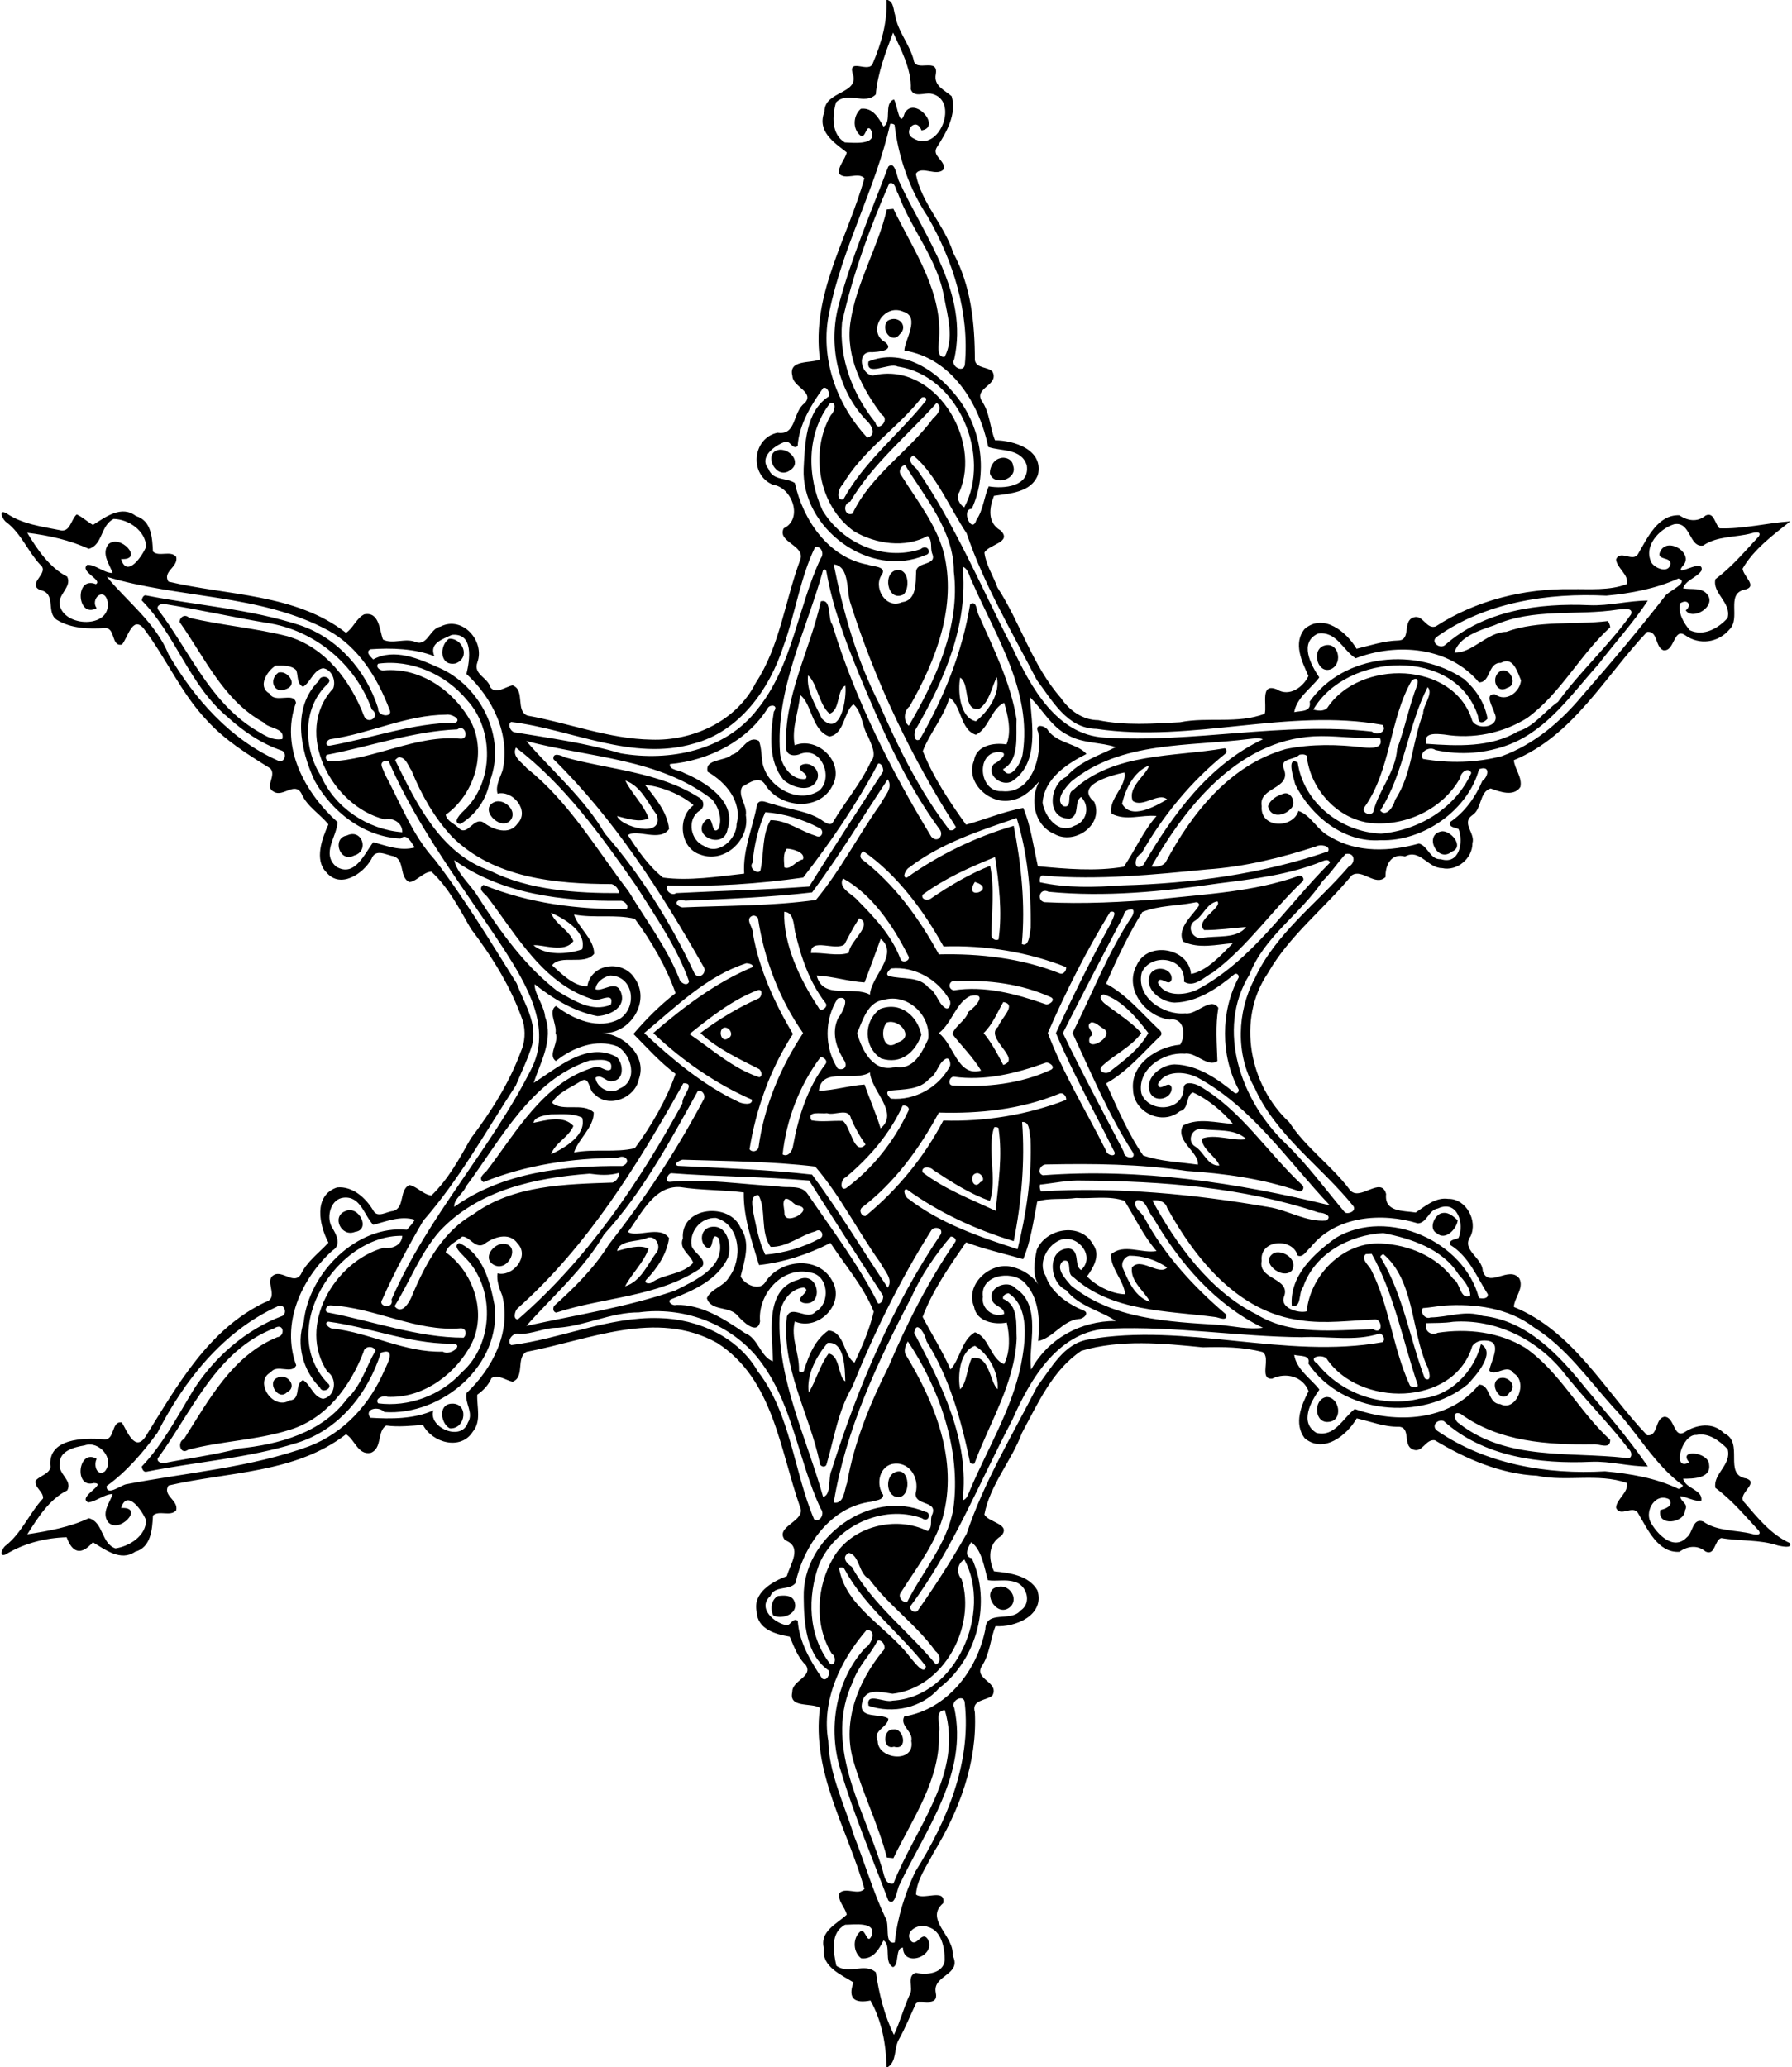 <?xml version="1.0" encoding="UTF-8"?>
<!DOCTYPE svg  PUBLIC '-//W3C//DTD SVG 1.1//EN'  'http://www.w3.org/Graphics/SVG/1.1/DTD/svg11.dtd'>
<svg width="1331pt" height="1535pt" version="1.1" viewBox="0 0 1331 1535" xmlns="http://www.w3.org/2000/svg">
<path d="m658.43 0h0.94c4.65 1.72 4.13 7.46 5.5 11.31 1.92 12 10.6 21.39 13.71 33.03 1.05 9.97 18.74-2.24 16.49 10.74-1.74 8.83 6.58 11.76 11.78 16.38 3.88 13.43-3.87 26.84-10.93 37.8-4.18 6.58 6.4 9.82 5.12 16.27-5.14 6.21-16.76-3.15-20.82 3.6 4.04 21.67 21.34 37.96 27.84 58.75 13.17 24.33 16.02 52.42 16.02 79.63 1.17 6.25 9.65 4.69 13.1 8.5 5.18 10.02-13.79 11.9-8.06 21.6 6.18 8.77 5.99 19.92 9.94 29.34 13.74 0.08 36.19 6.77 31.85 25.67-4.96 13.24-21.05 13.81-32.64 15.59-3.57 9.07-5.02 20.02 4.97 25.74 8.82 8.86-8.75 10.17-12.06 16.41 1.12 9.22 6.53 17.15 9.6 25.79 17.2 26.47 25.93 57.97 47.08 82 6.27 9.33 16.29 16.62 27.86 16.64 20 4.13 40.53 2.63 60.74 1.54 20.73-4.14 42.74 1.39 62.89-6.27 1.9-6.43-3.74-23.28 8.94-18.15 9.45 5.95 19.8-1.79 23.55-9.96-4.82-10.61-11.58-24.3-2.82-34.93 14.11-11.94 31.17 2.24 38.54 14.74 10.19-2.45 20.3-5.89 31.02-6.15 9.76-0.24 2.96-14.38 11.16-17.06 7.05-2.71 9.5 8.99 16.61 6.62 29.87-19.35 65.41-28.19 100.87-27.68 13.66-0.19 28.07 1.21 41.09-3.74 1.85-6.88-7.53-11.9-7.98-18.4 3.23-7.58 12.8 2.9 16.59-4.44 6.82-11.68 14.58-28.82 30.35-28.27 6.27 4.13 13.3 5.4 19.57 0.21 6.32-3.07 6.96 6.49 10.31 9.49 17.55 0.64 35.48-4.06 52.62-5.18-11.91 9.38-27.13 20.55-35.46 35.12 0.61 6.07 12.16 13.57 0.77 15.75-13.09 3.58-1.99 21.16-10.54 29.43-8.48 9.93-22.38 11.79-32.93 4.2-8.75-5.93-7.61 12.55-16.22 11.19-6.21-2.54-3.9-14.46-11.99-13.67-31.42 33.16-54.88 77.16-99.02 95.32 0.67 6.7 6.45 12.86 4.88 19.88-4.91 7.52-15.3 3.58-22.1 1.13-8.57 2.58-6.3 15.29-13.76 19.97-8.1 5.82 2.54 13.41 0.26 20.6 0.1 11.4-11.43 21.1-22.64 18.56-10.4 0.06-16.57-14.69-27.47-8.61-10.32-2.86-14.78 6.68-14.44 15.19-7.58 7.4-17.25-6.48-25.11-1.21-20.2 24.59-46.41 44.75-62.29 72.64-23.43 34.41-13.76 83.26 15.9 110.76 12.37 18.98 31.41 32.07 44.88 50.01 7.09 9.58 23.33-10.65 27.04 3.22-1.51 13.63 12.79 12.3 21.96 13.75 7.3-4.83 14.71-11.48 24.29-10.12 13.16-0.18 22.02 16.26 16.44 27.83-7.08 10.1 8.71 15.61 9.08 25.54 4.1 13.68 19.7-4.31 27.23 5.82 3.53 7.03-3.67 14.07-4.15 21.04 44.25 18.07 67.46 62.25 99.02 95.32 8.4 0.92 5.58-12.28 12.74-13.75 7.8-0.18 6.74 16.2 14.88 11.59 9.13-5.94 21.2-7.87 29.58 0.68 15.24 6.83-1.01 30.79 16.47 33.57 10.34 3.47-8.15 11.8-1.15 18.07 9.78 11.37 19.44 23.45 33.45 29.87 2.03 4.4-6.15 2.3-8.91 1.78-13.6-4.53-28.03-3.08-41.99-5.5-5.07 1.37-4.45 13.48-11.63 10.01-6.29-5.23-13.48-4-19.6 0.23-15.81 0.78-23.39-16.65-30.32-28.28-3.8-7.34-13.37 3.13-16.6-4.44 0.3-6.57 9.55-11.48 8-18.44-21.51-7.47-44.7-0.71-66.65-5.36-27.3-1.3-52.87-12.47-75.96-26.34-7.12-1.05-9.36 10.25-16.68 6.65-7.14-3.25-0.99-15.94-9.89-16.69-10.92 0.32-21.07-3.91-31.45-6.22-7.28 12.69-24.68 26.49-38.69 14.72-8.1-10.8-2.55-24.38 2.96-34.91-4.28-10.97-16.77-14.23-27.02-9.3-10.32 0.93-0.58-15.9-7.2-19.76-14.48-3.82-29.56-3.89-44.42-3.5-29.83-2.98-61-6.03-90.12 2.59-21.35 14.13-32.28 39.02-44.15 60.97-7.78 20.94-23.67 38.33-27.91 60.62 3.27 6.06 20.02 6.92 12.58 15.82-9.8 5.83-9.78 17.07-5.43 26.33 11.61 1.21 25.74 2.88 32.24 14.14 5.69 18.57-16.5 27.6-31.12 26.58-3.95 9.58-4.19 20.86-10.28 29.84-5.75 9.68 13.22 11.57 8.05 21.59-4.42 4.04-15.93 2.95-13.1 12.5 1.91 37.32-11.71 73.38-30.89 104.7-4.99 9.85-12.07 19.18-12.85 30.57 5.13 4.73 22.34-5.11 20.21 6.51-14.15 12.14 8.49 24.43 6.95 38.61 7.59 15.03-15.33 14.48-12.42 28.05 2.03 9.92-9.61 5.41-14.26 6.75-4.43 9.23-8.19 18.94-13.28 27.94-3.58 6.29-1.41 16.18-8.16 20.39h-0.94c-0.23-16.85-3.58-34.64-11.89-49.46-11.04 2.19-17.23-0.79-12.64-13.44-8.59-5.54-23.83-11.46-21.94-25.12-3.39-12.8 9.37-18.15 16.94-25.15-1.13-5.65-7-10.03-5.32-16.15 4.9-4.62 13.56 2.02 18.48-2.97-12.46-44.34-39.47-86.66-33.06-134.5-6.32-4.12-23.45 0.51-20.53-11.76-0.33-8.62 15.46-11.17 10.14-19.87-6.13-5.83-8.8-13.77-12.05-21.24-10.44-1.75-24.01-5.42-24.54-18.55-3.02-14.02 11.31-22.17 22.44-26.43 2.28-8.62 12.05-21.59-1.35-26.64-8.48-10.37 16.24-13.99 11.06-24.85-15-42.64-19.89-94.94-61.51-121.62-45.34-25.24-95.32-2.14-141.52 6.59-8.13 4.07-1.08 18.78-10.41 22.2-5.09-0.99-10.46-5.63-15.66-2.73-2.25 5.19-5.98 9.14-10.58 12.38-0.43 9.17 3.25 19.6-3.33 27.49-8.9 14.13-30.15 8.29-37-5.08-8.31 0.65-18.24 1.75-27.28 0.48-6.97 4.1-2.74 16.88-11.5 20.27-9.57 1.87-11.73-9.79-18.38-13.77-37.54 29.08-87.52 27.74-131.86 38.03-4.74 7.55 7.52 10.75 5.73 18.38-4.17 5.09-12.86-0.35-17.27 3.97-0.55 10.28-1.38 23.56-13.32 26.88-10.57 7.34-22.2-1.6-31.29-7.09-8.82 10-15.29 7.91-19.5-3.71-15.68 0.38-31.89 4.51-45.3 12.79-5.53 2.23-2.32-5.25 0.31-6.83 11.78-9.46 17.37-23.91 27.49-34.82 0.26-5.17-6.47-7.86-5.52-13.15 3.23-3.9 10.14-4.81 11.06-10.21-2.7-21.28 24.71-21.72 39.08-20.56 9.27 1.52 5.52-13.85 13.92-12.44 3.99 6.78 9.76 22.07 17.45 10.65 23.66-37.98 46.66-79.76 88.98-100.01 11.65-3.28-2.58-17.18 7.81-20.77 6.25-1.6 13.97 7.47 18.64 0.2 4.65-9.72 13.56-16.03 20.54-23.62-6.76-12.75-11.51-34.91 6.34-40.98 11.53-1.18 21.34 7.67 26.92 17.08 3.18 5.91 9.89 0.79 14.69 0.42 9.17-2.32 4.31-15.93 12.27-19.32 5.82 1.3 10.15 7.08 16.26 7.78 12.47-11.92 20.75-27.26 29.14-42.16 15.05-19.89 28.63-41.26 37.33-64.78 3.09-6.95 3.48-15 1.55-22.31-8.62-25.18-22.91-48-38.88-69.09-8.47-14.83-16.44-30.4-29.14-42.12-6.27 0.35-10.27 6.75-16.22 7.73-7.89-3.26-3.22-16.19-11.66-19.12-5.68-0.92-13.69-6.14-16.65 1.99-6.11 10.96-23.13 22.38-33.46 9.89-9.22-9.17-3.16-25.36 1.49-35.56-6.29-7.92-15.93-13.22-20.08-23.05-4.94-8.93-13.76 3.06-20.48-1.22-7.39-3.69 2.34-11.88-2.61-17.35-16.64-10.3-33.62-20.85-46.9-35.45-19.43-20.37-30.45-46.54-47.34-68.72-8.24-9.29-11.56 7.11-15.98 12.25-8.12 1.55-4.57-12.05-12.28-12.33-12.27 0.78-25.42 0.52-36.21-6.16-8.08-5.51 0.12-19.65-12.27-22.04-10.36-4.8 7.82-12.79 0.04-18.83-9.12-9.82-13.98-22.97-24.82-31.32-2.97-1.59-6.72-10.45-0.29-6.85 11.68 8.03 25.85 9.8 39.34 12.48 8.11 2.32 8.4-7.56 12.89-11.61 4.42 1.95 7.89 5.47 12.08 7.81 9.29-5.81 21.19-15.01 31.91-6.62 11.65 3.38 12.16 16.43 12.66 26.32 4.35 4.34 13.12-1.12 17.28 3.98 1.78 7.63-10.46 10.83-5.76 18.4 44.27 10.51 94.37 8.82 131.89 38.01 5.44-3.54 7.61-10.77 13.53-13.71 11.25-2.16 11.24 11.54 13.93 18.71 7.29 3.77 16.65-1.53 24.54 1.95 8.56 2.93 10.3-10.21 18.19-11.59 16.13-8.31 33.15 10.62 27.39 26.56-3.3 9.05 7.78 11.15 9.73 18.72 4.34 5.18 11.28-0.72 16.42-1.6 9.62 3.45 1.85 19.2 11.17 22.47 30.62 5.49 60.53 17.33 91.88 17.8 30.58 1.11 63.09-13.52 77.43-41.96 18.19-27.61 21.8-61.33 33.28-91.87 3.4-10.6-17.42-12.87-12.41-23.05 14.54-6.84 6.47-30.35-8-32.41-17.86-7.32-15.24-34.75 3.44-38.58 14.27 2.22 11.13-15.59 20.09-21.92 7.81-8.25-8.82-12.18-9.03-20.11-3.37-12.62 13.65-9.3 20.43-12.4-6.68-47.95 20.71-90.18 33.01-134.6-4.99-5.07-14.09 2.01-19-3.56-0.34-5.99 4.64-10.1 5.88-15.6-9.71-7.54-22.28-15.66-16.5-30.39-0.17-15.66 27.07-12.68 20.71-28.78-2.68-10.92 12.53 0.58 15.15-6.95 6.35-14.81 10.93-30.79 10.16-47.05m4.92 24.22c-5.53 14.59-11.47 30.01-12.87 45.9-8.03 8.11-21.05-2.59-29.52 5.9-2.88 9.93-3.52 23.75 6.55 29.75 6.53 0.25 25.27 2.4 19.26-9.51-3.6-4.71-3.68 7.62-7.97 4.15-5.76-4.87-5.06-14.93 0.66-19.64 8.81-1.01 13.17 6.75 16.72 13.22 6.56-3.38-0.14-17.38 7.83-20.13 2.66 4.75 4.24 22.35 7.93 10.17 7.43-13.25 27.78 10.59 12.49 12.81-4.13-10.97-14.52 1.6-6.06 5.87 19.33 11.8 34.93-29.05 13.06-33.17-4.93-0.84-12.66 3.25-14.96-3.24 0.83-14.58-7.82-30.69-13.12-42.08m-2.17 67.73c-10.61 47.73-35.64 91.72-45.24 140.02-7.26 33.51 5.35 68.51 28.23 93.02 7.38-1.79 3.08-9.76-0.97-13.17-21.21-22.49-28.26-56.23-20.13-85.77 9.44-34.97 23.86-68.44 36.67-102.26 5.09-5.19 6.51 8.35 8.19 11.2 19.27 41.58 51.62 82.75 40.83 131.72-3.29 5.24 7.31 11.02 7.91 3.73 3.42-38.27-8.66-76.53-27.58-109.52-13.53-20.31-21.78-44.03-24.64-68.2-0.92-0.75-2.01-1-3.27-0.77m-0.71 44.22c-14.37 32.8-27.2 67.99-35.06 103.34-2.34 26.93 8.08 53.51 24.79 74.3 1.49 7.82 11.18-2.24 4.83-5.7-14.78-19.49-26.93-43.15-23.43-68.41 4.18-29.4 20.36-55.39 27.08-84.14 1.21-0.11 3.65-0.35 4.87-0.47 15.19 31.34 37.65 62.72 33.69 99.36-0.17 3.63-1.13 11.39 4.44 10.47 7.08-13.7 2.26-29.85-0.44-44.17-4.79-28.29-24.5-50.36-34.16-76.8-1.88-2.55-1.92-9.33-6.61-7.78m10.55 95.32c-14.83-6.66-27.54 15.39-13.27 22.78 6.89 6.39-6.1 6.97-9.95 7.28-11.87-1.3-8.67 16.65 0.53 17.3 45.64-11.01 81.42 47.58 64.16 86.7-2.84 3.81 0.33 9.25 3.69 11.24 20.38-37.92-4.12-97.98-49.47-104.6-6.15-3.34-23.96 8.14-21.64-3.73 23.8-9.89 47.89 4.9 62.77 22.71 20.57 23.14 26.93 58.45 13.95 86.63-8.31 0.37 0.07 19.33 3.38 8.41 5.15-7.45 5.77-17.37 9.2-25.03 11.11 1.94 30.61 0.21 28.28-15.54-4.01-12.92-18.92-10.36-28.63-13.73-6.71-32.4-27.18-65.93-62.29-71.61-0.14-7.09 12.26-24.88-0.71-28.81m-59.64 56.67c-8.78 12.41-17.94 27.08-18.93 43.04-3.86 3.48-5.81-5.34-10-2.87-7.42 2.8-18.9 11.18-11.69 19.83 3.26 9 13.53 6.42 19.62 10.54 6.01 27.4 24.93 55.4 54.31 60.64 2.87 1.4 13.62 1.03 10.64 6.9-7.38 9.32 2.36 26.5 14.55 20.96 11.08-1.31 10.15-14.39 10.57-22.47-0.11-7.96 16.13-4.37 11.87-13.75-1.52-4.33 0.56-9.59-3.29-12.98-16.77 9.21-38.52 6-54.6-3.41-26.48-18.77-33.25-58.81-17.27-86.43 2.72-2.13 4.69-10.49-0.59-8.78-17.72 22.67-17.23 54.37-5.64 79.65 14.72 24.32 45.27 37.89 72.85 28.76 5.2-4.45 8.94 3.52 3.44 4.45-41.32 17.86-92.14-19.95-90.31-64.29 0.96-18.12 1.41-42.58 18.65-53.51 0.79-2.36-0.77-7.5-4.18-6.28m73.17 7.09c-18.06 22.97-43.71 38.98-58.63 64.59-3.07 2.29-5.53 12.56 0.56 10.92 15.46-28.24 41.45-48.41 61.26-73.22 0.92-2.39-1.34-2.95-3.19-2.29m11.15 3.95c-21.63 24.19-47.48 45.1-64.17 73.31-6.03 1.63-4.38 11.22 1.71 8.9 13.41-28.61 41.72-45.92 60.1-71.08 3.36-2.54 6.91-8.07 2.36-11.13m-17.33 39.04c-5.26 2.94-0.34 7.5 2.49 10.01 28.84 41.61 48.23 88.72 71.43 133.46 13.48 28.6 32.41 63.82 67.95 66 66.46 4.29 132.32-11.92 198.78-4.44 3.8 3.68 11.83-0.28 7.78-4.98-70.45-12.72-141.34 13.52-212.34 2.96-21.95-0.3-32.86-21.03-44.42-36.33-18.45-35.75-39.18-70.75-52.1-108.9-12.73-19.07-22.76-43.86-39.57-57.78m-6.11 7.05c-3.62 0.86-5.25 5.26-2.63 8.06 11.45 18.28 25.31 35.53 31.27 56.74 9.99 39.91-5.72 80.18-25.3 114.49-4.45 3.32-4.69 11.41-0.55 14.34 19.68-33.63 38.42-73.91 33.4-114.43 0.18-30.36-21.95-55.69-36.19-79.2m-587.91 40.07c-9.84 5.01-7.92 19.27-18.41 22.22-14.18-6.57-30.26-10.05-45.69-11.92 7.13 11.93 16.5 25.93 29.67 32.58 3.82 8.05-7.98 13.43-5.39 21.9 4.6 16.55 40.74 16.21 34.89-5.23-3.3-8.51-12.36 0.38-7.64 6.72-14.67 8.07-16.7-24.29-0.55-17.83 5.32-3.09-12.54-9.39-6.34-14.39 6.64 0.07 11.95 6 18.77 6.15-2.29-6.59-8.42-13.92-3.33-21.23 8.87-8.46 27.12 11.86 9.63 10.81 4.31 14.69 15.92-2.49 18.56-9.15-0.37-11.94-13.12-20.43-24.17-20.63m1159 3.98c-11.11 3.53-23.11 16.45-16.56 28.74 2.87 4.24 12.65 7.86 13.94 0.8 0.53-6-11.74-2.24-7.19-10.07 5.79-10.2 25.43 2.63 16.08 11.75-6.81 9.32 16.21-6.98 14.21 3.08-3.38 5.36-11.69 6.93-13.69 13.21 6.15 1.33 13.99-1.08 18.24 4.95 6.33 8.81-11.3 19.15-16.3 11.44 4.51-3.17 2.02-9.07-4.15-5.23-1.87 6.73 2.6 14.79 7.22 20.02 10.15 4.77 21.21-1.41 28.02-9.1 2.99-11.57-11.47-18.19-9.08-28.8 12.21-9.07 21.96-20.76 32.29-31.84 2.39-4-3.29-2.96-5.52-2.24-11.89 3.17-25.33 1.85-35.79 9.05-10.64 1.88-9.1-18.28-21.72-15.76m-637.9 16.87c-11.1 22.71-14.73 49.52-23.54 73.63-10.44 32.11-32.57 63.29-66.64 72.35-45.71 13.43-90.72-10.63-135.62-16.08-2.87 1.92-0.55 6.56 2.01 7.6 26.59 4.39 53.5 8.06 79.4 15.73 36.22 6.21 77.59-1.95 101.16-32.27 26.52-32.47 30.05-75.67 47.43-112.65 2.76-3.35 0.27-9.26-4.2-8.31m13.81 12.93c7.04 35.42 17 70.68 33.57 103.07 14.11 32.44 29.83 64.49 51.27 92.69 0.99 3.01 5.42 1.72 5.83-0.91-32.98-51.42-59.61-107.47-78.15-165.76-3.36-9-0.3-27.75-12.52-29.09m95.74 1.65c4.3 42.5-13.36 83.77-34.32 119.92-2.33 2.68-2.12 11.07 2.46 8.4 17.92-30.91 31.63-64.86 37.43-100.48 5.03-2.91 4.62 4.83 6.15 7.68 11.15 25.25 23.89 50.35 28.32 77.86-0.57 12.34 2.47 30.18-10.04 37.02 5.29 9.87 14.08-5.51 14.62-11.63 7.03-45.98-20-87.24-37.6-127.56-2.18-3.8-2.5-9.37-7.02-11.21m-103.64 2.59c-12.35 44.81-35.57 88.45-31.95 136.04 0.76 9.28 8.94 20.46 19.04 19.03 3.19-4.61-7.65-5.47-3.46-10.2 6.32-3.66 15.14 3.46 11.87 10.85-4.53 10.13-18.35 5.81-24.96 0-11.4-14.06-9.76-33.79-7.14-50.55 3.71-5.18-2.52-5.44-4.23-3.11-15.24 24.86-44.48 39.48-72.92 41.95-0.86 4.51 7.26 4.53 10.42 6.59 16.09 6.79 39.56 21.4 32.31 42.05-2.68 15.21-26.94 4.95-16.72-6.39 7.04-6.73 4.02 11.94 10.09 5.87 2.96-7.33 0.14-15.78-4.55-21.65-39.42-30.8-91.67-31.22-138.24-43.57 18.74 21.82 43.2 42.65 58.23 68.59 26.84 30.82 48.78 65.85 66.14 102.82 2.66 7.21 11.14 0.89 6.82-4.61-31.15-54.85-66.08-109.25-111-153.3-0.78-5.51 5.81-2.78 8.53-1.37 33.25 9.23 69.45 10.69 99.32 29.67 4.35 2.22 4.64 7.79 0.34 10.17-9.33 6.49-6.45 21.87 3.66 25.98 10.66 7.35 24.31-5.17 24.17-16.37 4.2-16.6-8-30.95-21.47-38.7-2.68-9.73 12.88-7.76 17.87-12.68 7.44-1.72 11.52-15.19 20.21-10.23 2.05 5.46 1.67 11.44 2.78 17.12 3.98 17.01 25.86 29.91 41.73 19.91 11.24-9.25 2.12-32.93-13.32-27.63-4.26 2.06-10.37 1.89-11.07-3.77-1.95-38.35 17.75-72.73 25.81-109.3 8.25-2.36 4.93 13.18 8.54 17.21 16.85 55.52 43.46 107.99 73.53 157.55 4.81 5.23 9.93-1.39 5.87-5.84-25.62-35.18-43.2-75.41-59.76-115.34-10.03-24.46-19.54-49.76-24.05-75.91-0.44-1.38-1.25-1.67-2.44-0.88m-532.01 4.95c14.15 17.42 36.48 34.31 45.79 57.56 19.18 32.94 45.98 63.31 81.33 78.94 5.04 2.27 7.1-5.63 2.93-7.39-15.23-5.17-28.75-14.39-40.6-25.19-28.1-23.29-38.19-60.8-63.55-86.39 0.32-1.77 1.41-4.48 3.68-3.6 37.92 7.43 76.91 9.99 113.82 22.02 28.28 9.52 49.31 33.82 58.13 61.81-0.8 6.15 11.71 7.14 8.38 0.7-8.84-23.28-22.99-46.38-45.46-58.64-50.48-27.16-111.11-23.61-164.45-39.82m1167.3 1.28c-16.84 7.54-35.25 11.06-53.56 12.73-43.48-2.19-89.95 4.91-126.04 30.66-4.97 3.95 2.79 9.54 6.57 5.74 29.06-25.51 69.58-30.99 106.97-29.31 14.57 0.6 29.31-3.43 43.32-3.42-10.77 16.44-24.59 31.39-36.62 47.25-19.72 21.9-37.33 48.07-65.71 59.39-17.84 6.94-36.71 8.38-55.41 4.32-4.42-3.19-12.51 1.59-9.31 6.59 19.35 3.38 39.6 2.93 58.65-2.06 23.86-8.64 43.92-25.73 59.92-45.1 21.05-24.03 41.68-48.47 61.29-73.72 1.63-3.26 18.83-10.3 9.93-13.07m-1125.3 18.83c-2.16 0.09-5.38 1.46-4.01 4.14 22.92 30.03 37.8 67.33 70.73 88.42 6.64 3.81 13.4 9.31 21.61 7.81 2.29-8.46-10.04-7.44-14.04-12.4-29.59-16.13-43.67-48.33-62.3-74.56 0.27-3.77 4.06-6 7.04-3.16 24.16 5.75 49.03 7.64 73.13 13.78 28.07 8.14 46.72 32.98 56.85 59.18 2.77 7.13 12.88 0.29 5.8-4.76-12.18-33.93-42.83-59.28-78.38-64.4-25.5-4.24-51.08-10.08-76.43-14.05m1080.4 4.24c-30.57 4.79-62.77-1.34-91.83 11.64-10.83 3.66-26.21 8.42-29.67 20.3 12.99 0.72 24.37-15.23 38.49-15.42 24.27-8.81 50.41-4.97 75.52-7.99 0.89 1.38 1.53 2.95 1.73 4.6-22.58 20.49-36.8 49.25-61.73 67.41-18.11 11.3-40.27 15.77-61.34 12.27-5.61-0.53-16.16-1.95-13.58 6.86 22.82 1.62 47.75 2.97 68.18-9.24 12.09-3.65 19.66-14.91 29.7-21.92 16.61-22.74 37.84-41.96 54.19-64.9 2.04-5.63-6.32-3.7-9.66-3.61m-222.78 17.8c-14.38 6.6-5.31 23.3 0.91 32.6-5.8 7.96-16.83 14.95-18.6 25.78 4.98-1.15 12.97 0.1 11.48-7.86 25.5-35.84 79.89-40.54 114.85-16.57 8.77 7.74 15.18 17.56 17.24 29.25-2.44 3.03-7.01 4.72-6.96-1.53-16.43-52.19-97.9-47.67-122.45-5.17 3.39 0.86 7.56 1.43 10.35-1.21 23.89-36.43 94.28-35.2 107.78 9.64 4.47 7.53 21.5 4.1 16.45-5.86-0.98-3.98-8.04-14.88 0.51-13.89 8.13 6.03 18.32-1.62 19.2-10.39-2.79-6.4-5.76-18.1-14.94-13.01-9.91-0.34-7.42 14.68-16.32 14.47-22.13-26.45-60.69-29.59-91.53-17.89-9.39-5.72-14.19-20.34-27.97-18.36m-643.42 0.98c-6.56 3.21-17.09 6.07-12.9 15.87-14.51-5.74-32.09-6.3-47.47-5.19-4.07 2.05 0.16 5.49 2 7.58 15.67-8.63 34.08-0.49 48.95 6.2 30.85 13.39 50.3 51.93 37.68 84.16-2.2 13.3-10.39 25.05-21.96 31.87-6.55-1.14 0.79-8.18 2.95-10.23 22.05-20.76 22.31-59.78 2.19-81.69-15.91-19.35-41.64-30.58-66.08-27.15-2.36 2.54 1.68 5.5 4.23 4.94 27.39-2.42 52.54 15.57 65.09 38.96 11.42 23.39 1.57 53.54-19.16 68.28 1.08 5.21 6.76 6.48 9.89 10.11 6.34 6.02 10.85-8.67 18.06-4.44 7.26 5.47 19.29 9.95 25.55 0.68 8.99-9.39-3.64-24.77-15-22.04-1.68-5.95 1.89-11.8 3.74-17.31 5.96-26.58-7.61-53.99-26.86-71.57 2.48-10.1 5.65-30.75-10.9-29.03m-130.78 22.84c-6.34 3.88-13.74 15.59-4.7 20.64 4.21 7.92 18.13-1.51 19.78 6.92-11.99 32.89 6.55 66.8 30.84 88.66-0.47 10.96-12.15 23.15-1.08 32.97 13.7 8.47 21.02-9.36 27.64-18.08 9.75 2.67 20.32 6.88 30.87 3.9-2.58-3.25-5.79-10.99-10.57-6.6-27.08-1.15-51.14-19.73-64.02-43.22-10.49-22.82-16.99-53.88 3.22-73.77 1.34-5.96 11.7-2.18 6.41 2.35-18.79 17.74-17.9 47.85-4.6 68.46 10.46 23.58 34.73 39.57 60.24 41.5 0.16-6.88-6.66-11-13.15-9.56-39.03-9.52-68.57-64.57-38.12-97.26 2.14-5.8-0.99-13.93-7.54-14.97-7.21 1.25-9.28 10.53-14.92 13.77-4.69-2.04-3.51-8.28-5.01-12.22-3.67-4.02-10.44-3.46-15.29-3.49m395.4 7.25c-1.33 11.75 5.6 21.95 10.23 32.1 14.17 14.57 18.62-15.54 17.47-24.46-6.45 2.7-3.52 18.14-11.71 20.81-7.86-6.55-9.3-22.93-15.99-28.45m112.99 1.68c-1.8 9.49-0.52 29.71 11.67 32.39 9.29-7.34 18.27-20.46 15.54-32.77-4.02 7.9-5.35 18.26-13.09 23.59-12.24 1.94-6.69-18.96-14.12-23.21m335.53 1.95c-16.78 28.85-15.4 66.43-35.3 94.35-2.47 3.86 4.41 6.93 6.53 3.58 4.07-16.36 16.58-29.66 17.79-46.92 5.87-15.62 8.94-32.14 14.98-47.62 0.33-2.18 1.09-6.42-4-3.39m11.68 5.12c-14.55 28.23-17.36 63.68-35.18 91.66 4.31 5.38 10.03-3.12 10.91-7.76 12.86-19.48 12.69-43.42 20.95-64.26-0.37-5.92 8.02-15.1 3.32-19.64m-466.13 5.83c-0.82 11.86-6.5 24.72-3.98 37.3 17.26-6.82 37.74 12.99 27.89 30.37-9.81 18.88-38.56 16.4-49.45-0.52-4.39-7.97-12.07-1.97-17.46 1.04-3.58 6.82 3.98 13.74 2.72 20.99 3.2 18.39-15.71 35.97-33.52 29.42-15.43-4.56-17.78-27.63-5.27-36.79-9.63-8.18-24.2-13.96-36.09-15.05 7.61 9.77 16.39 19.78 17.87 32.68-6.65 10.07-24-0.34-30.56 4.62 7.17 11.15 15.41 23.04 26.03 31.5 19.3 2.65 40.87-0.78 60.33-2.92-1.19-17.72 6.42-34.07 9.58-51.27 2-5.01 8.18-0.75 11.6-0.47 12.66 4.5 26.9 4.91 38.03 13.14 1.89 1.1 5.05 3.15 6.65 0.53 8.95-15.23 20.8-28.89 28.16-44.92 4.78-5.4 0.34-12.92-1.88-18.62-4.73-7.45-4.28-18.25-10.99-24.12-7.21 5.36-6.62 22.13-17.86 23.92-13.21-4.46-13.04-24.75-21.8-30.83m110.95 2c-4.02 14.23-14.6 26.12-19.77 39.64 7.74 19.59 19.96 37.72 32.1 54.67 13.97-3.81 27.88-9.77 42.49-12.46 5.32 12.08 7.75 29.27 10.88 43.3 20.73 1.93 42.87 3.97 63.86 0.37 8.23-12.16 14.51-26.65 24.28-37.69-11.4-1.07-22.52 3.95-33.42-1.69-2.76-10.73 11.67-20.61 9.51-30.61-9.27 2.01-37.46 9.21-22.38 21.78 7.42 17.21-14.85 32.57-29.8 23.77-14.89-6.33-18.56-26.13-10.78-39.22-5.46 6.05-11.65 12.57-20.29 14.14-16.03 4.27-35.33-12.79-28.43-29.3 1.6-11.33 14.84-13.54 24.11-12 3.97-9.6 1.06-21.52-1.69-30.9-9.68 4.31-11.27 18.98-21.01 23.71-11.68-3.48-10.85-22.31-19.66-27.51m59.76-0.32c1.48 20.08 7.08 49.03-13.08 62.27-7.55 4.71-20.17-4.85-13.67-12.72 2.55-1.07 12.2-8.12 4.66-8.9-18.6-1.01-16.11 30.2 1.45 29.1 22.29 2.35 29.99-26.47 26.84-43.69-3.37-7.34 5.85-4.84 7.39-1.3 6.99 9.56 21.57 9.52 28.45 17.32-14.34 7.16-31.33 18.24-32.62 36.23 1.63 10.31 11.71 23.87 23.6 17.15 9.2-2.85 11.93-14.58 5.02-21.4-5.5 3.42-0.68 13.46-8.31 16.09-18.05 0.51-15.19-25.61-2.72-31.04 9.51-11.41 24.71-15.96 36.66-22.09-10.16-3.66-24.82-2.64-35.41-8.94-12.41-5.98-18.7-19.01-28.26-28.08m-433.52 12.93c-29.84 0.24-56.3 13.85-85.44 18.11-3.4 0.14-5.48 5.6-0.71 4.83 31.07-5.51 61.33-16.83 93.2-17.03 4.63-2.83-3.96-6.71-7.05-5.91m8.29 10.9c-33.07 1.41-64.69 12.7-97.05 18.93-1.61 1.87-0.22 4.63 2.12 4.87 33.26-1.12 63.97-19.98 97.56-16.85 6.41 0.23 2.94-11.33-2.63-6.95m641.68 5.04c-58.62-0.02-99.79 50.19-126.12 96.77 3.64 0.55 7.8 0 10.38-2.91 19.5-36.65 47.89-72.57 89.49-84.3 19.04-3.9 38.55-3.48 57.73-1.16 4.76 0.53 15.54 1.2 11.99-7.24-14.52 1.11-29.09-1.21-43.47-1.16m-53.44 2.09c-44.62 5.69-95.36 1.33-132.39 31.72-4.11 4.35-12.27 13.2-5.85 18.14 7.54 2.07 1.99-9.46 7.25-11.78 30.41-28.17 74.99-24.59 112.75-31.18 1.42 0.54 1.65 2.49 0.87 3.65-25.55 20.52-46.59 46.02-62.76 74.43-5.91 2.4-6.09 14.37 1.46 8.55 21.55-37.17 48.67-74.42 88.73-93.31-3.24-1.24-6.73-0.52-10.06-0.22m-544.73 6.38c-3.38 6.64 4.59 11.08 8.18 15.48 31.29 24.84 51.62 60.14 75.58 91.43 12.82 21.36 28.16 41.27 37.44 64.54 0.6 3.31 6.25 6.39 7.37 2.24-8.83-25.2-25.01-48.39-39.42-71.2-25.91-37.13-53.31-75.16-89.15-102.49m581.9 5.34c-4.1 4.25-15.23 2.29-11.38 10.98 5.34 14.65-19.21 13-16.62 27.21-1.39 16.8 23.42 16.77 27.24 3.53 9.54 3.14 14.38 15.11 24.04 19.4 19.39 11.88 44.43 10.75 65.49 4.84 6.85 1.72 8.15 12.08 16.3 11.62 13.93 4.35 16.93-12.9 13.18-22.35-2.51-1.39-7.69-1.12-6.2-5.31 10.81-7.3 18.79-18.53 23.78-30.42 4.31-2.89 6.51-12.04-2.4-8.75-8 30.08-41.19 53.81-73.19 52.73-27.35 1.96-51.62-18.03-63.27-41.23-0.83-3.72-7.12-21.37 1.74-16.5 4.42 30.06 32.34 51.71 61.96 52.82 27.94-2.4 55.39-18.95 67.01-45.1-2.27-4.68-8.01-0.23-8.19 3.65-12.8 23.08-40.1 36.06-66.18 33.62-25.1-2.69-45.36-25.32-47.9-50.03-1.53-1.2-3.63-1.05-5.41-0.71m-668.87 1.81c-1.04 0.53-1.99 1.27-2.75 2.16 15.59 31.97 33.84 69.78 70.78 82.27 28.65 14.51 65.11 16.64 95.4 16.49-0.07-3.13-2.43-5.84-5.38-6.7-41.46-0.11-87.41-4.25-118.61-35.2-13.1-14.14-22.79-31.19-29.98-48.97-2.7-3.71-4.02-9.84-9.46-10.05m-10.74 2.91c-4.56 1.62-0.59 6.14 0.09 9.18 11.7 21.59 20.53 45.71 37.19 63.87 22.48 29.21 41.4 60.86 60.98 92.03 5.5 14.74 15.58 29.17 11.44 45.74-3.09 10.37-7.96 20.07-12.07 30.04-22.18 33.87-42.03 69.96-68.71 100.36-11.13 18.92-21.54 38.45-30.46 58.47-3.95 5.7 8.95 7.62 6.88 0.01 26.68-61.34 73.52-111.12 103.55-170.59 16.19-31.11-3.41-63.32-20.16-89.53-29.87-45.48-64.03-89.76-85.6-139.56-1.05-0.35-2.09-0.36-3.13-0.02m366.73 1.82c-15.82 29.9-35.08 58.11-55.69 84.66-33.07 4.69-66.91 6.94-100.38 5.83-3.3 2.83 2.57 8.39 6.04 5.71 32.65-1.7 65.84-2.4 98.8-4.88 18.08-28.87 36.6-57.23 55.07-85.66-0.16-2.27-0.9-5.87-3.84-5.66m201.23 1.45c-11.31 4.54-17.36 17.12-20.06 28.35 6.61 12.34 24.63 1.98 33.47-3.17-6.25-5.6-18.19 6.53-25.53 1.12-4.11-10.3 10.63-19.62 12.12-26.3m-194.12 10.31c-18.67 27.96-36.01 56.89-56.18 83.93-31.28 3.61-62.75 4.81-94.18 6.17-7.99-2.01-8.38 3.65-2.21 4.97 33.07-1.41 66.41-0.95 99.22-5.54 18.29-21.93 31.42-47.98 48.06-71.26 2.56-5.58 9.71-11.85 5.29-18.27m-194.92 0.87c4.83 9.83 13.83 17.97 17.29 28.07-6.93 3.41-16.14 0.09-23.34-1.67 2.64 7.89 34.83 17.07 29.52-0.77-6.88-9.17-11.78-21.55-23.47-25.63m103.98 23.53c-5.32 11.8-8.35 24.78-9.46 37.54-3.61 4.34 5.69 10.13 6.09 4.49 2.5-12.04 0.87-25.19 7.25-36.15 12.28-0.01 22.02 8.11 33.31 11.52 5.28 2.93 7.01-4.42 2.64-5.84-12.2-6.42-26.09-10.58-39.83-11.56m186.7 4.3c-27.8 9.53-56.3 18.74-79.93 36.84-2.03 0.85-5.85 7.81-1.54 7.35 23.91-17.02 51.15-30.21 79.3-38.39 5.63 28.83 8.75 58.61 6.02 87.77 5.56 2.88 5.95-8.69 6.6-12.11 0.39-27.27-2.6-56.53-10.45-81.46m222.57 21.02c-26.19 8.55-53.31 15.23-81.08 17.13-40.15 3.95-80.55 8.01-120.9 4.68-3.28-1.15-3.68 2.48-3.32 4.88 20.08 4.38 40.84 3.73 61.23 2.29 51.79-1.42 104.06-8.44 152.84-25.21 2.22-4.57-6.36-5.33-8.77-3.77m-393.26 1.74c-3.08 3.69-2.03 9.55-1.81 13.97 4.87 1.98 8.61-5.23 13.75-5.95 2.18-5.47-8.04-7.9-11.94-8.02m56.96 2c-2.2 0.94-3.08 3.83-1.43 5.69 24.47 18.63 42.75 44.04 57.42 70.8 30.5-0.72 61.46 2.82 89.88 14.17 2.75 0.98 5.06-2.34 4.57-4.72-28.46-11.3-60.01-16.36-91.03-15.35-14.87-26.83-34.66-53.49-59.41-70.59m358.08 1.96c-6.03 6.42-10.75 13.96-17.14 20.1-16.41 24.61-43.43 41.21-54.34 69.57-25.16 40.95-6.04 93.65 26.39 124.79 16.49 15.76 29.86 34.27 44.52 51.64 2.53 1.74 8.62-0.99 6.37-4.56-23.89-29.69-57.86-52.68-73.61-88.39-13.92-24.2-12.9-56.14 0.21-80.49 15.35-33.47 46.3-55.84 69.8-83.24 5.49-2.67 4.84-10.86-2.2-9.42m-260.4 2.27c-18.78 7.62-37.46 15.86-53.83 27.97-1.31 3.82 4.18 4.71 6.54 2.58 13.75-9.4 28.14-17.88 43.63-24.06 3.48 16.94 1.11 34.48 0.96 51.74 0.38 2.55 2.94 4.1 5.34 2.95 2.91-20.21 0.2-42.83-2.64-61.18m-401.71 2.27c2.34 10.16 11.78 17.75 17.34 26.61 16.51 26.02 34.81 51.64 59.34 70.66 11.82 6.8 25.45 16.03 39.67 10.12 2.61-9.16-6.27-3.89-11.3-3.42-37.94-10.53-58.17-47.35-80.38-76.68-2.17-2.58-7.51-5.74-2.96-8.9 33.67 13.79 70.28 18.29 106.15 18.02 2.71-2.18-1.68-6.59-4.5-6.18-42.55 0.49-87.86-4.88-123.36-30.23m645.32 0.65c-24.57 10.23-51.75 13.34-77.76 16.66-41.35 6.01-83.97 10.3-126.04 6.2-6.81-3.41-9.31 6.73-2.89 7.74 28.87 1.45 57.95-0.06 86.81-2.42 33.94-3.7 68.34-5.43 100.92-16.79 2.39-1.51 5.65 0.97 3.93 3.59-23.03 21.76-41 48.65-66.63 67.67-6.35 3.23-13.9 11.8-21.57 7.02 1.58-18.45-24.71-21.83-31.4-6.84-4.52 18.27 16.15 31.88 32.36 30.31 8.18 1.43 18.83-12.69 24.48-4.1-2.22 13.12-1.1 26.57-0.67 39.54-7.23 5.1-15.99-6.99-24.47-5.49-15.79-1.3-35.5 11.78-31.96 29.54 5.35 14.52 30.3 13.76 31.41-3.28-0.53-6.41 7.77-4.34 11.5-2.38 31.25 17.98 50.6 49.55 76.49 73.65 2.2 1.97-0.01 5.69-2.77 4.4-26.8-9.09-54.91-13.01-82.97-14.85-34.58-5.22-69.79-5.56-104.65-4.81-4.19 0.13-6.99 6.43-2.13 8.02 71.67-5.49 144.97 5.68 213.06 22.3-31.04-32.65-57.68-73.15-98.66-95.07-9.17-4.53-23.95-5.29-29 5.05 0.79 6.74 8.49-3.91 10.17 2.61 0.69 7.56-11.07 11.73-15.57 4.59-5.72-10.95 7.45-21.65 17.7-21.82 16.93 0.36 31.77 10.58 44.36 20.97 1.68 1.36 3.71-0.45 3.25-2.35-13.47-24.92-13.47-58.2 0-83.12 0.46-1.92-1.57-3.72-3.25-2.35-12.59 10.39-27.43 20.61-44.36 20.97-9.91-0.34-22.92-10.05-18.08-21.04 3.86-7.14 16.76-4.41 15.95 3.81-1.68 6.51-9.38-4.14-10.18 2.61 4.97 10.29 19.31 9.34 28.44 5.36 41.5-21.59 66.93-62.45 99.32-94.64-0.59-2.01-2.31-2.43-5.14-1.26m-356.47 12.96c-4.24 7.08 6.77 11.47 10.53 15.97 12.73 12.89 25.68 26.58 32.09 43.86 1.34 3.66 8.23 1.12 5.69-2.56-11.23-22.19-26.66-45.27-48.31-57.27m97.86 2.59c-9.32 15.01 17.32 5.35 0 0m180.13 14.45c-7.96 1.29-10.52 10.91-17.16 14.7-5.66 4.26-1.33 13.24 5.44 12.52 10.9-2.06 26.16 0.91 33.09-8.21-10.31 0.8-20.7 2.35-31.11 2.29-7.7-6.98 13.91-16.78 9.74-21.3m-16.92 0.85c-12.94 2.57-26.43 2.07-38.82 7.05-10.28 16.62-19.25 35.43-26.88 53.21 15.59 8.43 26.78 22.35 39.59 34.36 1.51 1.22 2.27 3.36 0.45 4.72-12.86 12.3-24.36 26.24-40 34.97 7.95 17.63 16.3 37.32 27.46 53.48 12.99 4.6 27.09 4.88 40.66 6.86 1.11-9.2-17.29-17.64-11.03-29.11 11.91-6.03 24.76-1.79 37.12-1.18-7.39-8.88-18.52-18.36-29.88-23.41-5.34 2.44-2.68 12.56-9.6 14.01-13.1 11-34.38 0.81-34.76-16.02-1.96-19.07 17.89-31.9 34.97-33.37 4.31-6.6 3.43-20.34-7.79-18.62-18.27-2.4-34.14-23.05-24.36-40.66 8.16-18 38.53-12.58 40.23 6.74 12.07-2.14 23.07-14.87 31.12-22.85-12.33 1.01-25.13 4.41-37.04-1.21-4.77-10.44 7.57-19.56 12.02-27.05-0.31-1.96-1.69-2.45-3.46-1.92m-47.03 5.05c-2.66 0.3-5.44 1.26-5.55 4.37-15.14 28.98-30.38 58-45.22 87.49 14.27 29.84 30.15 58.95 45.22 88.17-0.5 4.79 10.01 6.32 6.69 0.36-18.06-27.79-30.74-58.65-44.78-88.53 14.64-28.94 26.07-59.49 44.14-86.51 0.99-1.47 2.38-5.49-0.5-5.35m-257.75 1.82c-0.85 23.81 11.67 50.4 25.41 71.03 1.51 4.05 7.77-0.31 5.25-3.31-11.87-15.3-18.25-34.07-22.58-52.7-1.13-5.3-0.9-14.78-8.08-15.02m242.08 0.09c-17.39 28.35-32.94 59.18-46.3 89.91 11.42 30.25 28.71 58.34 43.22 87.35 0.71 4.03 9.26 5.32 5.55-0.4-14.26-28.83-30.3-57.18-42.75-86.93 12.65-27.53 26.09-54.76 40.64-81.2 0.95-2.85 5.96-10.31-0.36-8.73m-415.33 0.62c3.33 8.71 13.1 12.54 16.64 21.04-6.78 9.3-22.32 2.37-29.69 3.09 9.11 7.78 24.87 6.85 36.2 3.05 3.63-13.07-13.22-22.8-23.15-27.18m17.12 1.32c2.87 9.8 14.89 17.81 14.93 29.12-7.06 9.05-25.03 0.17-31.21 8.59 6.83 6.17 16.29 15.84 26.17 15.53 2.71-16.9 25.9-19.84 34.81-6.39 12.97 17.35-3.16 42.53-23.8 41.12 15.21 0.84 33.73 16.44 27.24 34.31-2.68 13.92-22.51 22.09-32.92 11.06-4.61-2.35-3.2-14.12-10.35-9.48-7.14 4.56-17.23 8.54-21.18 15.91 7.74 6.97 23-0.5 30.94 7.19 0.19 11.09-11.61 19.87-14.63 29.74 14.83-2.89 30.85 0.31 45.13-3.17 12.5-16.74 23.29-35.67 30.28-55.2-11.64-8.66-21.11-19.37-31.29-29.65 9.25-10.83 19.78-21.42 31.29-30.31-6.94-19.55-17.82-38.46-30.28-55.2-14.28-3.49-30.3-0.27-45.13-3.17m132.14 1.09c-5.32 2.42 1.09 8.74 0.66 12.69 4.59 26.78 16.14 51.85 29.77 74.93-16.79 25.76-27.44 55.81-32.22 85.57 1.85 2.67 6.08 1.61 6.72-1.45 4.03-30.28 16.42-59.7 33.07-84.8-17.63-25.1-29.01-55.11-33.51-85.42-1.06-1.31-2.83-2.31-4.49-1.52m79.72 1.64c-4.07 6.22-7.57 12.79-10.98 19.39-6.56 5.29-25.12-5.29-24.87 6.46 8.9-0.55 20.08 2.65 28.12-0.17 0.29-8.59 18.58-20.57 7.73-25.68m15.94 15.28c-3.89 10.82-7.95 21.6-11.99 32.42-11.96-0.7-23.63-4.57-35.58-5.14 4.66 18.4 26.42 7.24 39.57 14.21 0.82-13.81 22-29.8 8-41.49m-99.72 18.16c-29.71 9.48-52.45 32.43-75.98 51.85 20.65 19.29 43.5 38.49 69.59 50.87 2.91 1.73 11.19 3.17 10.4-1.45-26.99-11.72-52.22-29.42-73.24-49.44 22.24-19.12 46.11-37.34 73.28-48.74 2.05-2.18-2.48-2.94-4.05-3.09m107.45 3.87c-1.55 1.27-4.76 4.39-1.57 5.62 9.65 2.75 22.19-0.19 29.33 8.59 6.06 3.28 6.71 11.18 12.17 14.96 3.29 2.42 4.91-3.33 3.55-5.58-8.39-15.27-25.9-25.3-43.48-23.59m-208.68 5.27c-4.97 1.01-10.56 4.88-10.87 10.24 5.63 1.85 14.95-7.29 18.64 1.59 4.77 11.52-7.47 17.61-17.21 18.3-17.37-3.32-33.27-13.11-46.65-23.67-0.39 6.7 7.13 16.02 7.77 24.26 6.3 16.82-3.3 33.36-8.54 48.98 17.37-10.66 39.47-31.22 61.6-19.27 5.08 4.55 5.96 16.73-2.41 17.85-4.86 1.86-8.56-5.61-13.23-2.45 0.78 7.73 11.35 13.23 17.93 8.05 13.93-5.48 9.04-24.93-1.48-31.21-15.77-6.09-33.35 0.72-45.86 10.81-6.54-4.38 2.8-14.12-0.26-20.79 1.15-6.32-5.8-16.09 0.27-20.1 12.95 10.09 31.92 18.15 47.56 9.45 13.11-8.65 10.21-31.76-7.26-32.04m257.07 4.13c-5.31-1.46-7.09 5.75-1.88 6.85 22.94-3.61 46.31 2.63 67.96 10.23 2.72 1.17 8.24-3.25 4.13-5.13-21.91-9.93-46.27-13-70.21-11.95m-147.8 6.83c-18.69 7.16-35.32 20.46-50.37 32.46 16.75 11.33 32.22 25.59 51.81 32.11 2.95-0.87 1.6-4.34 0.09-5.99-15.23-7.67-31.53-15.41-43.83-26.86 13.47-10.05 27.87-18.84 43.26-25.68 2.74-1.4 3.27-7.75-0.96-6.04m257.12 3.01c-4.42 1.4-0.78 5.78 1.64 7.36 9.02 7.01 18.71 12.89 26.52 21.34-7.67 10.52-19.83 15.75-29.1 24.48-3.93 3.9 2.81 6.92 5.83 4.01 10.53-8.1 21.99-16.74 28.43-28.48-8.67-11.42-19.71-24.55-33.32-28.71m-98.71 1.11c-10.87 4.75-13.75 20.25-23.59 27.67 11.42 8.54 13.78 32.71 31.41 27.83-5.83-9.75-14.33-18.09-21.38-27.2 2.34-6.38 9.83-9.7 11.97-16.49 5.82-3.92 14.44-14.33 1.59-11.81m-98.68 1.95c-10.02 15.48-10.02 36.54-0.01 52.02 4.33 1.7 7.26-1.06 5.25-5.37-6.21-9.47-10.27-21.61-4.74-32.35 3.09-3.71 9.92-17.33-0.5-14.3m34.31 0.98c-12.21 1.65-15.49 14.89-19.9 24.69 3.61 13.02 12.17 29.92 28.66 25.12 13.37 2.48 19.68-10.96 24.17-20.77 2.09-17.44-15.22-34-32.93-29.04m88.64 1.69c-4.47 7.85-7.97 16.71-14.59 23.02 5.76 6.83 10.35 15.48 14.59 23.66 14.4-4.59-14.56-20-3.72-28.44 1.64-5.76 14.51-16.59 3.72-18.24m65.11 15.15c-5.4 3.68 4.78 7.94-0.74 10.58-4.27 12.97 18.71 0.28 10.5-5.78-3.18-1.45-6.07-5.38-9.76-4.8m-272.86 3.95c-4.33 2.16-1.42 11.68 3.47 7.68 4.8-2.05 0.78-8.99-3.47-7.68m71.92 21.94c-15.56 20.89-25.26 46.21-28.05 72.1 4.1 2.36 7.41-2.79 7.75-6.41 3.96-21.45 10.68-43.16 24.12-60.73 1.92-2.37-1.34-5.47-3.82-4.96m93.16 1.08c-6.01 3.19-6.27 11.57-12.3 14.85-7 8.36-19.26 7.69-29.04 8.78-4.07 0.45-1.34 4.54 0.59 5.98 17.85 1.51 35.79-8.53 43.93-24.36 0.5-1.99-0.29-6.53-3.18-5.25m-264.48 1.24c-43.9 14.58-65.99 58.81-91.89 93.57-2.07 5.34-8.94 9.01-8.77 15.16 35.94-25.74 81.83-30.72 124.89-30.35 6.96-2.6 2.51-9.15-3.36-6.1-34.04 0.35-68.05 5.13-99.82 18.06-4.27-2.88 0.18-6.06 2.46-8.39 22.22-29.04 42.11-65.73 79.54-76.79 4.36-2.43 9.25 4.36 12.73 1.34 2.29-9.09-10.11-6.72-15.78-6.5m338.35 1.81c-21.62 7.82-44.97 13.53-67.97 10.25-3.57 0.13-4.75 6.8-0.42 6.51 24.59 1.57 50-1.16 72.52-11.63 4.12-1.88-1.41-6.31-4.13-5.13m-130.2 7.02c-11.97 7.4-35.98-4.51-37.96 13.71 11.46-0.34 22.62-3.95 33.98-4.66 3.75 10.96 8.53 21.47 11.87 32.56 14.21-11.75-7.05-27.74-7.89-41.61m-138.58 8.06c-33.59 60.05-71.08 120.9-123.09 167.11-2.11 1.84-3.74 8.42 0.22 8.24 51.16-44.3 89.95-101.39 122.21-160.46-0.87-5.24 10.45-15.03 0.66-14.89m10.82 5.62c-20.45 36.9-40.87 75.07-69.73 106.61-14.89 25.76-38.82 46.56-57.73 68 37.11-8.14 74.54-13.91 110.45-26.23 14.83-7.58 38.96-17.7 32.43-38.93-6.8-5.89-2.61 9.64-8.94 6.91-5.32-3.45-4.87-13.44 2.69-15.14 12.5-2.59 16.21 13.41 13.2 22.55-7.82 16.75-25.79 24.58-41.99 30.91-4.03 1.43 0.63 5.32 3.4 4.33 19.18-0.51 35.94 10.67 51 20.85 10.06 3.77 11.6 17.74 20.9 21.04 0.04-18.11-7.33-53.44 18.61-60.52 15.51-7.8 19.92 20.26 4.07 17.18-8.84-3.01 7.48-8.63 0.16-11.47-10.63 1.02-17.6 11.94-17.89 21.97-1.74 46.64 20 89.48 32.33 133.5 6.39-1.41 3.44-14.12 6.32-19.87 19.44-61.47 44.93-121.6 81.09-175.17 2.09-4.52-4.62-6.35-7.01-2.93-23.23 36.75-42.49 75.99-58.76 116.33-10.55 17.64-13.44 38.4-19.18 57.8-1.3 2.57-5.19 1.09-4.96-1.63-7.57-36.18-28.67-70.44-24.42-108.38 3.64-9.25 15.29 3.39 21.26-3.64 11.42-6 9.87-27.17-3.76-29.07-20.92-4.97-39.29 16.07-37.41 36.33-1.99 10.62-13.21-0.28-16.61-4.29-6.16-7.53-19.69-3.01-22.9-13.02 3.02-7.11 12.75-8.69 16.43-15.58 10.2-13.03 8.84-38.86-9.63-44.02-11.4-0.55-19.96 10.14-18.14 20.73 1.59 5.77 13.62 10.7 6.43 16.83-31.81 21.39-71.64 21.09-106.99 32.75-2.44-0.49-2.51-3.18-1.57-5 15.14-13.62 29.9-28.17 40.65-45.6 26.53-33.65 50.38-69.83 70.44-107.7 1.73-3.01-0.93-7.2-4.24-6.43m268.09 2.26c-28.09 11.52-58.85 14.85-89.13 13.91-14.4 26.69-32.64 51.78-56.89 70.32-2.79 1.99-0.93 6.75 2.41 6.47 23.63-19.49 43.53-43.63 57.74-70.86 31.04 0.96 62.64-4.24 91.2-15.32 0.59-2.79-2.41-6.06-5.33-4.52m-116.09 8.83c-9.29 20.62-24.68 38.58-42.22 53.17-3.61 1.19-4.82 10.3 0.16 8.11 19.88-14.66 35.6-34.73 46.14-57.02 1.83-2.87-1.46-4.93-4.08-4.26m-56.12 5.55c-4.38 0.67-15.37-2.11-11.6 5.3 7.41 1.43 15.52 0.1 23.25 0.44 5.91 3.8 8.28 26.55 16.98 17.53-4.25-5.98-7.89-12.4-10.75-19.16-1.81-8.67-12.22-2.04-17.88-4.11m-205.03 0.88c-3.99 0.67-12.26 1.47-13.01 6.26 9.43-1.97 22.35-5.79 29.64 2.32-3.48 8.52-13.41 12.26-16.56 21.04 9.74-4.51 26.6-14.2 23.08-27.17-7.22-3.43-15.42-2.49-23.15-2.45m349.92 5.65c2.22 29.32-0.42 59.41-6.23 88.48-28.06-8.49-55.5-21.11-79.3-38.37-3.92-0.76-0.96 6.2 1.04 6.89 23.9 18.4 52.75 28.29 81.14 37.43 6.55-26.77 10.73-54.4 9.6-82.22-1.22-4.3-0.12-12.65-6.25-12.21m-20.76 3.94c-5.63 16.59 2.54 37.98-3.16 54.64-15.18-5.33-28.74-14.19-42.11-22.97-2.23-2.67-9.15-2.89-7.92 1.74 16.39 12.58 35.7 19.87 54.24 28.58 2.11-20.44 5.32-41.09 2.15-61.55-1.01-0.6-2.08-0.75-3.2-0.44m154.13 1.37c-7.27-1.08-11.27 8.92-4.93 12.83 6.55 3.87 9.35 14.7 18.08 14.18-2.09-6.35-13.1-12.08-13-19.94 9.97-3.86 23.38 2.08 32.98 0.32-8.38-7.95-22.12-5.92-33.13-7.39m-385.67 22.71c-2.03 0.42-7.51 3.29-3.33 4.56 33.25 1.66 66.49 2.76 99.61 6.48 20.12 27.09 37.42 56.05 56.2 83.95 4.42-6.43-2.73-12.71-5.29-18.27-16.84-23.38-29.83-49.88-48.57-71.66-32.69-3.91-65.75-4-98.62-5.06m-68.96 10.36c-40.46 3.07-82.77 12.04-111.47 42.82-14.32 16.39-22.01 37.12-33.39 55.58 6.09 7.51 12.09-4.86 13.93-10.06 9.66-22.51 22.62-45.93 44.68-58.28 29.46-21.67 68.44-22.23 103.31-23.46 3-0.96 4.9-4.11 4.74-7.19-7.3 2.13-14.5 1.61-21.8 0.59m60.44-0.38c-2.92 1.02-5.09 7.13-0.34 6.41 26.55-2.51 52.63 2 79.13 3.25 7.59 1.89 18.07-1.74 22.94 6.11 18.08 26.53 37.73 52.23 52.16 81.07 2.87 0.03 3.79-3.43 3.75-5.74-18.59-28.39-36.64-56.97-55-85.61-34.28-2.99-68.55-2.84-102.64-5.49m226.93 0.03c-6.27 0.97-2.31 13.43 2.88 6.62 4.65-1.36 0.22-7.38-2.88-6.62m78.76 5.48c-10.76-0.44-21.05 1.88-31.63 3.01-0.39 1.68 0 3.43 0.71 4.98 56.45-3.37 113.34 2 168.84 11.63 14.73 2.23 28.17 11.39 43.21 10.03 4.95-3.56-2.34-5.9-5.53-5.88-56.39-18.83-116.33-23.38-175.6-23.77m-298.97 4.82c-19.24-1.11-28.61 19.82-38.68 33.3 6.51 4.6 23.86-5.21 30.55 4.6-1.76 11.82-8.6 22.19-16.78 30.67-2.93 3.09 3.09 3.78 4.62 1.77 9.5-6.08 22.1-5.42 30.1-14.1-1.99-6.15-10.99-10.19-7.68-18.17-1.73-23.72 34.84-27.11 42.92-7.71 7.65 10.87 2.8 24.36 0.01 35.89 2.51 6.1 14.44 11.65 18.56 3.94 11-16.68 39.23-19.33 49.38-0.75 10.2 17.27-10.3 37.75-27.73 30.36-3.13 12.11 3.45 23.89 3.12 36.05-0.24 2.38 3.96 2.12 3.83-0.11 3.54-10.98 8.15-22.49 18.02-29.25 12.31 0.88 11.35 19.48 19.4 23.88 5.69-12.15 11.2-24.73 14.25-37.84-7.29-18.46-21.45-34.63-32.14-51.05-16.15 8.37-35.19 14.55-53.05 16.4-5.19-17.32-11.67-35.4-11.35-53.91-15.7-1.97-31.69-1.51-47.35-3.97m58.23 5.91c-6.95 0.16-4.01 9.28-3.69 13.51 2.22 10.42 4.1 21.11 8.77 30.77 13.9-1.18 28.12-5.31 40.41-11.93 4.15-1.51 1.27-8.42-3.18-5.38-11.37 3.04-20.98 11.86-33.24 11.51-8-11.09-2.91-27.93-9.07-38.48m-307.99 1.94c-9.59 0.85-12.95 13.82-9.11 21.34 3.11 5.33 8.24 13.45 0.66 17.99-23.24 21.07-38.17 54.3-26.84 85.2-3.4 7.07-14.31-1.32-18.94 5.21-12.77 6.68 1.71 28.63 14.07 20.78 8.7-0.47 3.36-12.03 9.89-15.06 5.86 3.54 7.65 12.62 14.95 13.92 9.25-1.72 10.8-15.15 3.23-20.07-22.88-33.97 5.19-81.94 41.58-92.04 6.4 0.96 13.54-1.8 14.01-8.9-48.13-0.93-93.56 68.94-55.66 109.18 5.09 3.53-3.7 8.42-5.53 3.46-12.52-12.49-17.84-31.77-12.02-48.72 3.76-36.45 39.56-72.17 76.59-68.43 2.05-2.42 4.36-4.67 5.94-7.43-10.35-3.23-21.21 1.17-30.89 3.78-6.82-7.05-9.3-21.43-21.93-20.21m543.9 0.25c-9.45 1.44-20.15-0.31-28.8 2.64-2.74 14.17-5.09 30.71-10.46 42.75-14.22-4.03-28.85-7.39-42.44-12.46-11.95 17.35-24.78 35.43-32.23 55.39 6.74 12.84 15.24 26.28 20.68 39.04 7.06-7.4 8.31-22.11 18.16-27.61 10.63 3.44 11.45 19.71 21.67 23.62 4.6-9.1 4.29-21.01 1.97-30.86-9.18 1.85-22.5-0.71-24.29-11.79-6.97-16.49 12.23-33.82 28.37-29.48 8.36 1.96 15.68 6.96 20.19 14.28-5.63-8-3.86-18.12-1.96-26.98 6.77-16.23 32.93-20.79 41.8-3.99 5.92 7.74 0.04 17.52-4.49 23.7 6.8 7.01 18.4 13.05 28.35 13.24-1.13-10.4-10.67-18.88-10.65-29.56 9.64-8.4 22.88-0.53 33.96-2.52-9.56-10.96-16.07-24.82-23.75-37.27-11.44-4.05-24.17-1.43-36.08-2.14m-215.95 0.68c-2.5 2.4-0.63 7.08-0.6 10.44-0.33 10.31 22.12-2.31 10.91-5.25-4.18-0.23-6.47-6.01-10.31-5.19m261.06 0.97c-4.15 4.45 3.88 9.18 5.61 12.91 15.06 28.01 36.96 51.72 61 72.14 0.5 5.46-5.62 1.9-8.54 1.69-36.06-4.82-76.72-3.83-105.44-29.87-5.17-2.24 0.02-13.8-7.24-11.79-6.48 5.01 1.9 13.65 5.75 18.24 30.68 24.98 72.21 26.99 110.06 29.26 10.74 0.95 21.8 3.66 32.51 2.15-35.28-17.05-62.14-48.32-81.4-81.62-4.22-4.19-5.01-13.98-12.31-13.11m11.61 0.22c17.07 31.52 42.58 67.26 76.96 84.34 26.32 16.34 57.67 11.74 87.02 11.29 7.38 4.43 6.84-7.24 1.66-7.27-18.53 0.67-37.2 3.47-55.69 0.59-46.05-5.91-77.87-45.23-98.93-83.39-1.22-4.8-6.66-6.33-11.02-5.56m212.02 5.93c-6.83 1.05-8 10.66-14.79 11.06-26.65-8.19-61.08-5.8-79.76 17.83-2.77 2.1-5.63 8.04-9.61 6.01-3.51-13.32-28.42-12.13-26.68 4-2.97 14.25 22.3 12.51 16.46 26.98-2.73 8.08 10.86 12.12 16.97 10.5 2.76-27.24 27.34-51.83 55.46-50.4 20.48 1.13 40.9 9.36 53.36 26.25 5.58 3.01 4.83 15.75 12.64 12.62 0.31-5.21-4.56-11.56-8.54-15.72-11.98-19.12-35.15-26.79-56.08-30.86-25.09 1.32-51.14 15.33-59.5 40.14-3.69 3.9-0.83 15.88-8.42 13.77-1.66-22.23 16.38-38.59 32.77-50.42 38.82-22.9 95.45 2.88 106.21 44.65 2.38 0.72 6.99 0.77 6.64-2.72-8.11-12.77-14.17-28.29-27.9-36.62-1.46-4.08 3.77-3.82 6.16-5.23 4.5-10.34-0.74-28.59-15.39-21.84m-724.6 20.83c-4.13 3.75-10.5 5.94-12.29 11.69 21.85 15.48 31.89 48.56 16.88 72.03-12.52 20.71-35.22 36.45-60.12 35.32-2.6-1.5-9.93 1.16-6.92 4.83 22.45 2.94 46.54-5.8 62.17-23.08 24-21.17 24.98-63.59 1.73-85.78-1.82-2.28-9.01-7.8-3.78-10.17 17.63 7.81 22.86 28.35 26.26 45.85 5.64 44.86-39.29 82.63-81.81 79.63-4.38-4.72-15.21-2.4-10.41 4.26 15.23 0.94 32.38 1.05 46.85-5.5-4.23 12.54 20.77 23.69 25.63 9.05 4.61-7.2-2.61-14.43-1.04-21.87 19.16-17.99 33.49-45.53 26.55-72.41-2.14-5.24-4.24-10.7-3.54-16.5 11.38 2.81 24.05-12.63 15.05-22.02-6.26-9.27-18.31-4.82-25.54 0.7-6.44 2.77-10.09-6.02-15.67-6.03m362.82 0.01c-11.46 13.5-22.05 28.94-29.43 45.42-25.11 48.09-48.61 98.26-57.5 152.1 7.93 1.41 7.86-9.7 9.93-14.66 5.33-30.25 17.01-58.88 30.8-86.21 13.61-32.26 29.66-63.67 49.45-92.55 1.59-2.15-1.29-4.14-3.25-4.1m-226.29 1.36c-7.09 2.69-19.74 1.17-21.51 9.33 7.2-1.8 16.42-5.09 23.35-1.69-3.46 10.12-12.36 18.26-17.44 27.93 11.88-3.63 16.69-16.43 23.62-25.5 3.39-5.11-1.75-13.34-8.02-10.07m308.88 0.75c-10.29 3.1-18.29 17.14-12.13 26.99 4.25 12.84 16.91 21.27 28.9 26.16 3.68 2.04-1.38 6.07-4.02 5.92-12.29 1.06-19.33 14.27-30.42 16.39 1.46-15.14 0.91-32.73-10.81-44.05-9.48-8.62-32.44-4.91-30.22 11.24-1.61 8.56 7.82 15.99 15.73 12.77 0.45-5.54-8.17-5.61-8.91-10.77-3.17-9.06 11.7-15.15 17.44-8.29 20.24 12.87 8.87 43.43 11.57 60.33 12.75-23.17 36.79-36.15 62.81-36.11-10.65-7.48-27.48-10.9-36.75-22.88-12.44-5.22-14.97-30.6 1.95-31 8.59 1.38 3.54 12.61 9.09 16.07 10.82-10.06-2.02-26.03-14.23-22.77m225.76 10.9c-4.17 3.31 1.92 8.2 3.78 11.44 13.81 27.28 16.15 58.53 28.96 86.25 1.57 1.48 6.66 2.29 5.62-0.92-10.9-32.38-17.54-67.59-34.06-96.96l-4.3 0.19m12.86-0.05c-1.06 0.74-3.04 1.68-1.56 3.08 16.41 27.51 21.3 59.72 32.45 89.35 6.04 3.53 3-7.29 1.2-10.17-11.39-26.79-9.22-62.97-32.09-82.26m-188.42 1.26c-4.23 0.95-6.89 6.21-4.57 10.1 4.01 9.62 9.02 20.79 19.78 24.18-4.23-8.19-14.64-15.03-13.46-25.4 6.27-8.3 19.94 6.17 26.17-0.03-7.93-5.77-18.12-8.84-27.92-8.85m-89.84 27.9c-2.11 0.33-4.7 1.57-4.1 4.15 11.79 4.71 9.55 19.29 10.1 29.36-1.39 33.37-20.18 62.56-31.38 92.99-1.16 0.33-2.21 0.15-3.18-0.52-6.49-31.49-15.21-62.96-32.46-90.48-0.64-4.86-7.59-16.49-9.1-6.06 20.26 38.06 41.36 79.87 35.98 124.38 3.47-1.09 4.16-4.85 5.53-7.75 13.04-30.87 31.02-59.85 37.87-93.08 3.17-16.64 6.92-42.52-9.26-52.99m-503.56 8.99c-2.82-0.26-5.33 4.02-2.13 5.26 33.51 6.4 66.86 18.7 100.88 18.74 2.61-2.31 1.95-7.04-2.02-6.99-33.36 2.84-63.71-15.42-96.73-17.01m826.59 0.17c-5.14 0.52-10.21 1.5-15.35 1.85-2.34 3.27 1.84 8.68 5.75 6.93 12.95-0.12 26.05-5.66 38.73-1.14 32.8 3.42 56.76 29.08 76.2 53.36 16.07 18.97 32.46 38.16 46.45 58.45-13.59 0.14-27.83-4.05-41.94-3.47-38.32 1.76-80.17-3.62-109.67-30.28-5-1.66-9.47 3.91-4.79 7.27 36.06 24.78 81.48 32.66 124.58 30.1 18.67 1.73 37.77 4.91 54.73 13.07 1.36-0.39 2.56-1.27 3.22-2.55-21.49-15.61-34.11-39.83-52.38-58.78-18.35-20.42-34.59-43.87-58.34-58.64-19.03-14.6-43.88-17.75-67.19-16.17m-866.52 0.83c-40.04 18.44-68.93 54.88-88.66 93.54-10.82 14.73-22.89 28.93-37.81 39.66-0.14 7.64 10.1-0.19 14.21-1.31 45.28-8.72 92.61-12.36 136.17-28.25 25.94-9.9 45.21-31.25 56.01-56.49 2.32-4.76 8.83-17.21-2.67-12.95-9.53 30.22-31.13 57.34-62.33 66.95-36.3 11.38-74.44 13.93-111.53 21.32-2.33 0.72-3.48-1.88-3.8-3.73 15.94-16.77 26.71-37.57 38.65-57.28 15.75-24.4 38.9-44.53 66.1-54.73 3.82-2.39 0.73-10.16-4.34-6.73m268.92 4.2c-20.77-0.09-39.6 10-60.29 11.46-9.76-0.17-18.62 4.71-28.43 4.52-4.47-1.67-10.07 5.17-6.17 8.32 36.86-4.55 72.18-21.2 109.93-20.04 28.47 0.59 58.55 13.85 73.17 39.41 24.62 31.62 26.73 74.37 41.97 110.14 4.51 2.36 8.02-4.46 4.91-7.91-17.58-37.41-21.01-81.25-48.27-113.82-21.17-24.54-54.75-36.48-86.82-32.08m-230.6 6.9c-4.19 0.72 0.9 5.55 3.52 5.14 27.86 3.26 53.01 17.93 81.51 17.12 5.35 3.71 17.78-6.42 5.37-5.91-30.91-0.18-60.17-12.37-90.4-16.35m835.23 0.11c-6.58 1.06-13.23 0.8-19.82 1.02-1.93 5.16 3.24 9.83 8.51 7.13 22.15-3.39 45.85-0.63 65.18 11.23 25.72 18 39.99 47.44 62.9 68.26 0.15 7.52-8.11 2.85-12.41 3.32-34 0.48-70.17-1.78-98.55-22.57-6.45-2.93-5.09 5.01-1.12 7.19 35.24 27.56 81.6 20.75 123.16 25.43 5.39 2.02 5.69-4.06 2.81-6.37-15.54-20.27-33.95-38.35-49.6-58.42-19.6-23.73-49.88-38.48-81.06-36.22m-875.54 4.83c-43.07 16.51-61.12 62.09-86.55 96.72-0.5 2.64 2.85 3.45 4.86 3.33 18.41-3.64 37.19-5.95 55.44-10.79 29.68-2.95 61.88-11.73 80.39-36.93 10.52-9.79 14.18-23.78 21.15-35.83-1.64-3.76-8.26-3.53-8.93 1.1-9.81 25.51-27.86 49.73-55.07 57.87-24.46 7.67-50.57 8.21-75.28 14.73-5.58 4.03-8.41-5.58-3-7.99 18.33-28.78 35.83-61.92 69.3-75.62 6.05-0.71 5.13-11.31-2.31-6.59m621.51 0.17c-38.29 0.49-59.73 37.03-73.4 68.12-24.46 46.4-44.24 96.43-75.76 138.31-0.29 3.32 4.57 5.68 6.23 2.2 12.81-18.16 24.75-36.94 35.75-56.24 12.83-38.43 34.09-73.5 52.48-109.52 10.4-13.33 19.27-31.38 37.52-34.67 72.91-12.95 146.27 14.92 218.86 1.92 2.44-1.84 0.55-5.71-1.93-6.48-18.66 6.24-38.77 1.76-57.95 2.8-47.33-0.42-94.27-8.32-141.8-6.44m276.11 8.93c-2.99 0.13-5.98 1.61-7.7 4.07-13.66 45.32-84.38 45.49-108.34 9.15-3.93-3.37-14.31-0.88-6.8 3.92 17.7 22.29 48.54 33.15 76.24 25.9 22.11-1.21 40.08-19.55 45.3-40.4 11.44 6.26-3.43 23.07-9.86 29.91-34.34 27.8-93.07 22.04-118.36-15.53 1.93-6.67-6.34-5.24-10.48-6.41 1.69 10.97 12.59 17.75 18.73 25.78-6.41 8.92-15 24.55-2.21 32.15 13.5 3.46 19.81-11.13 28.46-17.71 30.76 10.91 70.02 9.18 92.24-18.06 8.69-0.23 6.52 14.27 15.77 14.36 11.89 6.3 21.13-16.5 10-22.83-4.77-7.68-13.74 3.05-18.1-2.03 1.35-7.91 11.51-23.13-4.89-22.27m-426.95 0.61c-1.65 2.75-2.91 5.93-1.97 9.25 21.96 35.93 39.66 79.21 27.79 121.77-6.18 20.49-19.63 37.36-30.82 55.15-2.77 3.08 0.68 7.95 4.44 7.44 11.53-22.9 29.65-42.99 34.26-68.89 6.29-43.55-10.35-89.92-33.7-124.72m-59.64 1.14c-8.11 9.72-15.94 23.7-13.98 36.88 5.61-9.24 8.3-20.37 14.73-28.96 8.59 1.23 6.99 17.41 12.43 20.64-0.41-8.4-0.07-30.03-13.18-28.56m109.42 2.16c-11.29 3.91-12.94 22.27-10.97 32.29 5.19-4.96 5.01-16.1 8.67-23.14 13.22-2.95 13.37 18.16 19.2 23.03 0.82-12.22-6.58-26.14-16.9-32.18m535.95 66.19c-11.02-0.9-18.59 27.54-5.34 20.32-8.87-10.06 14.47-7.87 14.74 1.72 1.57 10.39-12.35 10.44-19.28 10.46 1.49 7.35 14.71 8.03 13.52 16.21-5.19 0.97-10.41-2.73-15.66-3.27-0.05 4.13 6.41 5.36 3.55 10.48-0.23 9.72-21.11 12.3-18.34-0.16 3.84-0.92 10.14-3.18 6.39-8.08-9.92-4.94-17.83 8.03-13.89 16.63 4.68 9.06 17.18 22.05 27.03 11.8 4.76-3.33 4.19-14.76 12.31-11.82 10.63 7.48 24.31 6.09 36.45 9.24 2.21 0.68 7.19 1.19 4.85-2.44-10.32-11.06-20.01-22.81-32.27-31.8-1.91-10.54 12.31-17.11 9.07-28.84-5.99-6.07-14.06-12.33-23.13-10.45m-1197.3 7.77c-7.28 1.22-18.84 3.97-18.31 13.5-1.58 7.65 9.66 12.33 5.52 19.87-13.38 6.53-22.2 20.85-29.67 32.6 15.38-2.34 31.51-5.2 45.69-11.94 10.89 2.87 9.08 18.67 19.73 22.41 10.51-1.56 22.69-9.26 22.79-20.85-2.58-6.71-14.22-23.79-18.5-9.12 18.07-1.1-1.96 20.19-10 10.12-4.55-7.26 1.63-14.1 3.7-20.54-6.6 0.29-11.82 5.4-18.16 6.26-8.51-3.96 14.76-14.11 4.12-14.39-15.03 4.34-11.62-26.16 2.15-17.95-2.44 4.5 0.01 13.25 6.02 9.36 7.82-9.38-4.41-23.23-15.08-19.33m599.17 13.97c-9.26 2.93-11.16 15.48-5.9 22.8-0.09 4.04-5.89 3.93-8.84 5.01-30.33 3.69-50.23 32.67-56.33 60.45-4.72 5.8-15.35 1.44-18.7 9.64-9.98 9.06 3.31 20.39 12.58 21.74 2.76-0.78 4.54-5.85 7.81-3.38 1.04 15.93 9.61 30.11 18.17 42.89 3.6 2.28 5.86-3.33 4.92-5.96-17.03-11.54-18.52-35.71-18.66-54.43-1.09-44.11 49.19-80.92 90.36-63.43 4.75 0.48 2.57 8.71-2.62 4.71-29.35-10.42-63.97 6.02-76.23 34.08-8.97 24.29-8.33 53.14 8.14 74.14 4.31 1.9 4.42-6.06 1.35-7.34-13.42-21.53-11.55-49.96 0.96-71.43 13.57-23.46 46.45-31.69 70.15-19.84 4.23-3.34 1.15-8.7 3.54-12.77 3.66-10.02-13.67-5.96-12.49-15.48 3.1-11.9-5.48-24.59-18.21-21.4m59.42 57.84c-2.23 3.45-5.84 10.77 0.49 12 14.86 32.34 4.23 74.92-24.23 96.37-12.74 14.72-34.36 19.38-52.48 13.11-2.22-10.55 11.81-1.88 17.84-3.77 47.8-2.87 74.08-66.13 53.36-104.76-5.43 2.91-6.14 10.1-2.06 14.61 10.93 35.17-13.06 80.57-51.28 85.04-8.11-1.19-20.49-4.85-22.66 6.7-2.81 12.37 13.53 7.53 19.51 11.72-0.25 6.48-12.02 8.83-7.91 16.75 0.13 13.71 28.03 16.69 24.96-0.15 1.59-7.13-8.83-11.05-5.24-18.2 31.89-5.29 54.12-33.98 60.22-64.66 0.36-14.74 19.07-5.1 26.13-14 8.89-5.63 4.5-19.34-4.71-21.36-6.44-1.96-13.09-0.14-19.53-1.12-2.74-9.57-4.49-22.74-12.41-28.28m-90.88 8.05c-5.7 2.84-1.67 7.99 2.17 10.2 15.78 28.33 42.22 47.89 62.59 72.58 4.33-1.78 2.82-7.61-0.36-9.86-14.29-19.88-34.89-33.9-49.31-53.66-8.01-3.8-6.94-17.74-15.09-19.26m-7.23 10.99c4.58 29.11 36.24 44.06 52.89 66.62 2.52 2.65 10.35 13.98 11.64 6.58-19.12-24.63-45.21-44.04-60.34-71.87-0.62-1.85-2.67-1.65-4.19-1.33m20.41 46.24c-19.28 22.29-33.65 52.15-28.41 82.33 0.57 24.64 11.91 46.92 18.96 70.03 7.99 20.17 14.02 41.13 23.24 60.85 3.92 4.96-1.13 20.63 7.15 18.79 1.91-18.25 7.45-36.08 15.28-52.64 23.32-37.1 41.63-80.51 36.73-125.18-0.26-7.45-11.17-1.63-7.79 3.64 10.5 48.87-21.28 90.29-40.87 131.73-1.63 2.86-3.08 16.36-8.15 11.18-12.1-32.03-25.53-63.7-35.37-96.56-9.78-30.73-3.84-67.04 18.31-90.97 4.8-2.76 8.9-13.51 0.92-13.2m8.02 8.05c-5.27 10.47-14.26 18.77-18.04 30.04-22.29 46.36 7.15 93.01 20.98 136.93 1.91 4.58 1.97 14.65 8.99 13.25 16.21-41.4 52.09-81.72 38.2-128.81-8.25 0.34-2.77 11.57-4.4 16.57 1.5 34.49-19.47 63.68-33.82 93.38-1.2-0.12-3.6-0.36-4.81-0.48-6.53-24.92-18.23-48.17-25.19-72.92-7.95-28.63 3.93-58.02 21.91-80.13 3.73-2.71-0.23-9.66-3.82-7.83m-23.91 210.76c-11.21 5.87-8.79 20.24-6.54 30.46 9.5 6.92 20.95-2.58 29.38 4.96 2.22 15.81 6.55 32.53 13.37 46.38 4.58-9.58 7.21-20 11.67-29.65 3.18-5.01-2.74-14.21 4.77-16.44 7.58 1.98 20.56 0.46 21.28-9.41 0.08-9.05-2.3-22.16-12.65-24.72-5.87-2.87-17.14 2.82-12.88 9.87 4.56 6.5 8.29-7.59 13-0.71 6.62 12.69-18.3 21.43-18.45 6.28-5.96 0-2.57 12.56-7.36 14.49-7.19-3.47-0.99-16.5-7.12-19.81-3.32 6.52-7.62 14.27-16.57 13.25-5.89-4.44-6.36-14.05-1.4-19.21 4.55-5.11 5.49 9.75 8.91 2.98 4.88-11.53-13.56-8.69-19.41-8.72z"/>
<path d="m659.5 238.06c8.14-4.48 15.44 4.5 8.73 10.18-5.75 7.93-14.93-4.12-8.73-10.18z"/>
<path d="m577.39 334.29c8.79-2.36 18.53 9.24 9.43 14.94-10.25 7.54-19.89-11.68-9.43-14.94z"/>
<path d="m742.64 340.33c4.01-1.42 9.42 0.86 9.81 5.4 3.9 10.09-14.29 15.79-17.2 5.85-0.17-4.61 2.64-10.03 7.39-11.25z"/>
<path d="m666.97 423.2c8.14 0.06 8.84 13.67 4.13 18.23-12.21 6.32-16.2-17.36-4.13-18.23z"/>
<path d="m333.44 474.32c9.93-0.73 16.44 13.9 4.98 18.35-11.93 2.38-12.35-13.12-4.98-18.35z"/>
<path d="m983.08 479.56c10.95-3.91 14.88 12.87 5.61 17.3-9.99 4.12-14.92-13.79-5.61-17.3z"/>
<path d="m1114.7 498.24c6.88-2.9 13.11 10.24 4.93 12.48-8.82 5.25-12.68-8.68-4.93-12.48z"/>
<path d="m206.81 499.44c6.76-1.86 14.52 8.68 6.3 12.02-9.59 4.67-13.92-6.7-6.3-12.02z"/>
<path d="m952.87 589.51c6.29-2.55 10.35 7.28 5.77 11.12-4.6 5.22-14.8 7.21-16.79-1.84 1.26-4.75 6.56-7.94 11.02-9.28z"/>
<path d="m367.77 595.38c7.43-2.33 17.33 7.56 10.91 14.27-7.81 7.33-23.55-9.61-10.91-14.27z"/>
<path d="m1070.5 617.4c6.61-1.38 17.76 11.34 7.73 15.07-10.53 8.76-20.99-12.56-7.73-15.07z"/>
<path d="m257.64 620.44c11.15-5.45 17.04 11.55 5.39 14.85-10.76 5.82-16.74-12.97-5.39-14.85z"/>
<path d="m653.72 749.23c15.26-5.82 27.82 5.46 30.62 19.22-4.41 12.82-15.2 22.41-29.96 17.52-13.04-8.5-13.28-27.55-0.66-36.74m4.95 10.11c-5.51 5.78-2.61 22.73 8.12 14.71 12.74-3.76 1.27-17.99-8.12-14.71z"/>
<path d="m256.61 899.32c10.02-4.5 19 14.01 7.11 15.44-10.25 4.25-17.7-11.56-7.11-15.44z"/>
<path d="m1069.8 901.21c5.25-1.99 9.51 1.7 12.91 5.06-0.89 6.42-9.11 15.28-15.49 9.53-6.02-2.98-2.34-12.33 2.58-14.59z"/>
<path d="m374.28 923.58c12.76 1.14 3.29 21.32-7.35 15.76-8.93-4.81-0.68-16.06 7.35-15.76z"/>
<path d="m946.75 930.22c6.97-1.96 17.38 5.39 12.85 13.16-6.88 7.91-25.29-6.93-12.85-13.16z"/>
<path d="m205.79 1023.2c7.32-4.14 15.73 6.53 7.36 10.67-6.42 6.67-15.07-7.45-7.36-10.67z"/>
<path d="m1114.6 1023.3c5.96-1.33 12.63 6.03 6.55 10.83-6.26 10.18-16.92-8.38-6.55-10.83z"/>
<path d="m985.2 1037.4c9.76-0.12 12.66 17.44 1.87 18.44-11.03 1.55-11.92-16.79-1.87-18.44z"/>
<path d="m334.57 1042.4c13.9-1.59 11.81 18.95-0.39 18.29-6.43-3-9.08-16.96 0.39-18.29z"/>
<path d="m664.69 1093.3c11.72-4.98 12.46 19.55 1.76 18.42-8.64-1.15-8.86-15.64-1.76-18.42z"/>
<path d="m741.44 1178.3c8.7-1.98 15.92 9.79 8.15 15.55-10.15 7.36-21.34-13.52-8.15-15.55z"/>
<path d="m577.74 1185.2c3.98-0.54 10.23-1.06 12.12 3.59 4.06 9.41-8.71 14.19-15.53 10.82-2.38-4.75-1.44-11.88 3.41-14.41z"/>
<path d="m663.4 1284.3c7.87-1.61 11.34 15.9 0.55 12.77-8.41 2.74-8.45-13.15-0.55-12.77z"/>
</svg>
